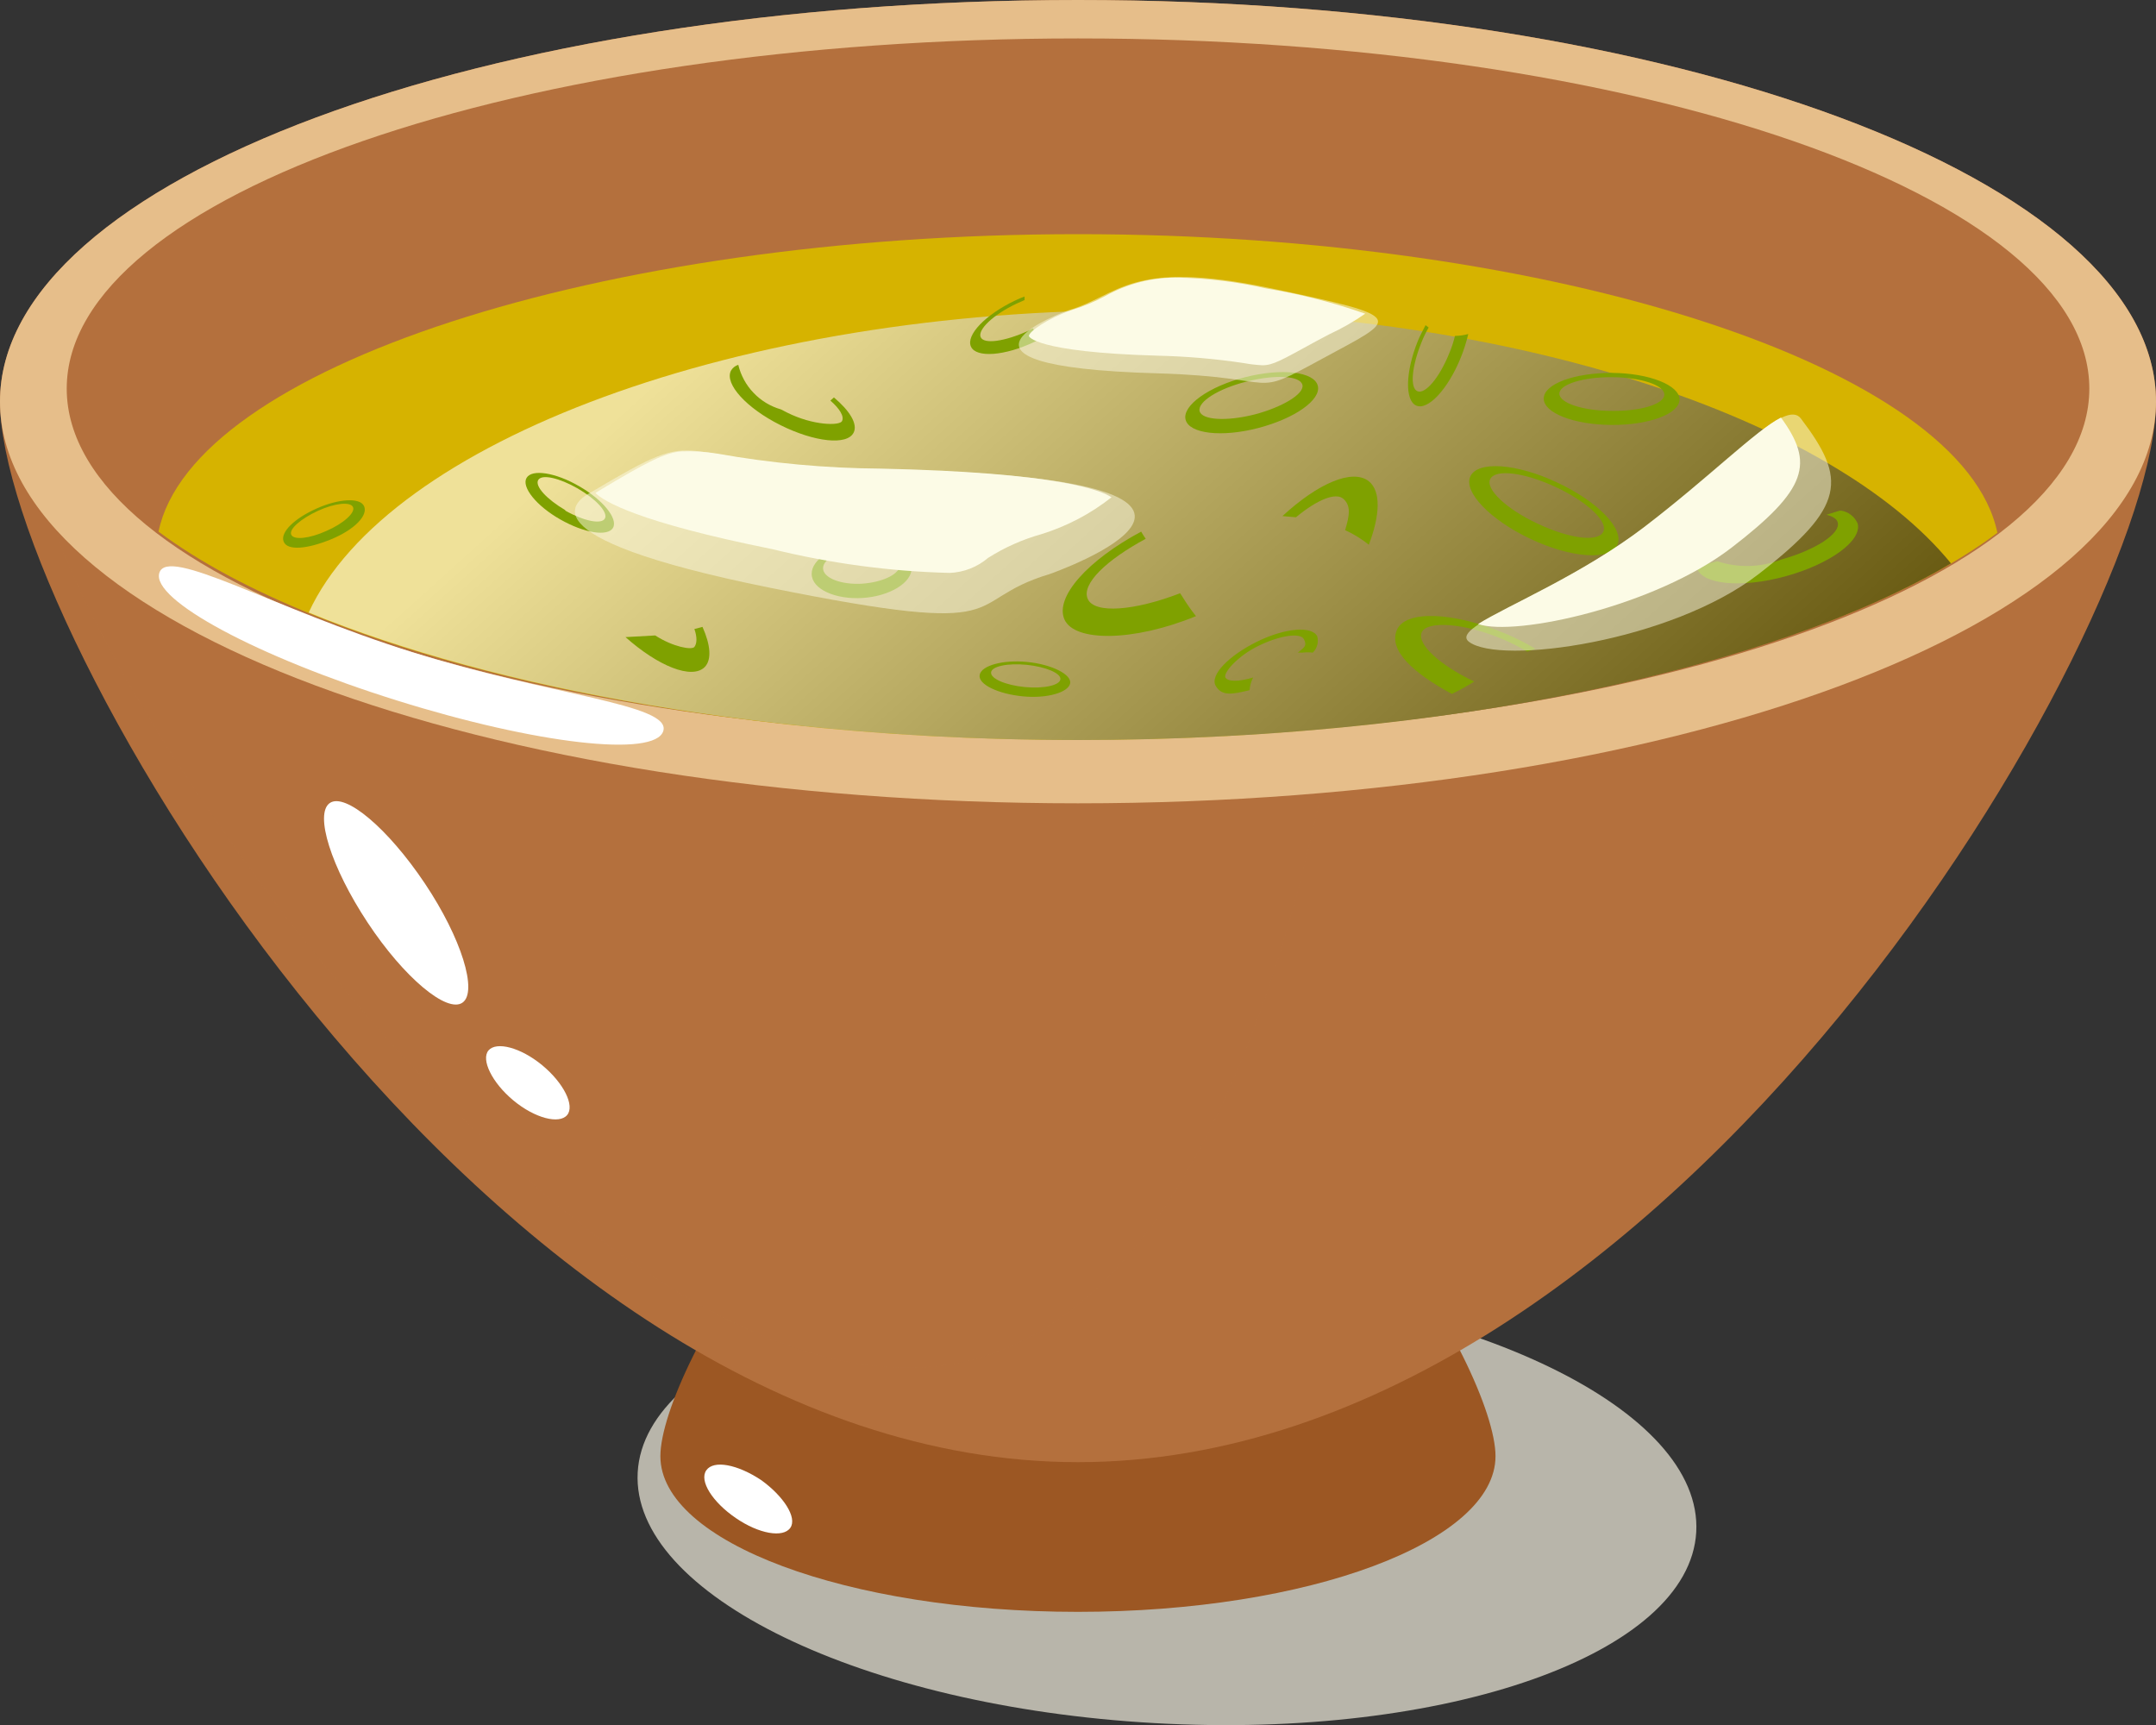 <svg width="40" height="32" viewBox="0 0 40 32" fill="none" xmlns="http://www.w3.org/2000/svg">
<rect x="0" y="0" width="40" height="32" fill="#333333" stroke="none"/>
<g style="mix-blend-mode:multiply">
<path d="M31.47 28.422C31.597 26.159 27.299 24.078 21.877 23.772C16.455 23.466 11.954 25.056 11.831 27.315C11.707 29.573 15.997 31.659 21.423 31.965C26.849 32.27 31.342 30.68 31.47 28.422Z" fill="#B8B5AA"/>
</g>
<path d="M12.252 27.013C12.252 28.608 15.723 29.901 19.999 29.901C24.276 29.901 27.746 28.603 27.746 27.013C27.746 25.424 24.276 19.396 19.999 19.396C15.723 19.396 12.252 25.419 12.252 27.013Z" fill="#9C5723"/>
<path d="M40 7.449C40 3.335 31.046 0 20 0C8.954 0 0 3.335 0 7.449C0 11.563 8.954 27.124 20 27.124C31.046 27.124 40 11.567 40 7.449Z" fill="#B4703D"/>
<g style="mix-blend-mode:screen" opacity="0.5">
<path d="M2.245 4.428C1.003 6.071 0.484 7.847 0.924 9.499C1.994 13.485 11.442 27.022 18.101 25.207C24.76 23.391 26.117 6.9 25.047 2.932C24.84 2.163 24.445 1.46 23.897 0.886C22.488 0.766 21.025 0.704 19.523 0.704C12.151 0.717 5.725 2.214 2.245 4.428Z" fill="#B4703D"/>
</g>
<path d="M40 7.449C40 3.335 31.046 0 20 0C8.954 0 0 3.335 0 7.449C0 11.563 8.954 14.902 20 14.902C31.046 14.902 40 11.567 40 7.449Z" fill="#E6BE8A"/>
<path d="M20.001 13.706C30.363 13.706 38.763 10.797 38.763 7.209C38.763 3.621 30.363 0.713 20.001 0.713C9.638 0.713 1.238 3.621 1.238 7.209C1.238 10.797 9.638 13.706 20.001 13.706Z" fill="#B4703D"/>
<path d="M19.999 13.728C27.46 13.728 34.067 12.125 37.057 9.884C36.432 6.833 28.878 4.344 19.999 4.344C11.12 4.344 3.567 6.833 2.941 9.862C5.936 12.103 12.538 13.728 19.999 13.728Z" fill="#D6B300"/>
<path style="mix-blend-mode:screen" opacity="0.6" d="M5.727 11.363C9.188 12.785 14.35 13.728 20.001 13.728C26.814 13.728 32.906 12.4 36.196 10.451C33.993 7.75 28.043 5.753 21.252 5.753C13.698 5.73 7.18 8.202 5.727 11.363Z" fill="url(#paint0_linear_1203_16153)"/>
<path d="M2.956 10.628C2.802 11.124 4.77 12.183 7.36 12.993C9.95 13.804 12.156 14.056 12.306 13.56C12.456 13.064 10.219 12.905 7.638 12.094C5.057 11.284 3.11 10.123 2.956 10.628Z" fill="white"/>
<path d="M7.88 16.385C7.198 15.367 6.405 14.698 6.118 14.897C5.832 15.097 6.14 16.084 6.819 17.112C7.497 18.139 8.294 18.799 8.58 18.6C8.867 18.4 8.563 17.404 7.88 16.385Z" fill="white"/>
<path d="M10.059 19.76C9.654 19.427 9.209 19.317 9.064 19.485C8.919 19.653 9.126 20.083 9.526 20.415C9.927 20.747 10.377 20.858 10.522 20.685C10.667 20.512 10.46 20.092 10.059 19.76Z" fill="white"/>
<path d="M14.121 27.456C13.681 27.164 13.24 27.08 13.104 27.275C12.967 27.47 13.218 27.864 13.65 28.16C14.082 28.457 14.531 28.532 14.663 28.342C14.795 28.152 14.535 27.753 14.121 27.456Z" fill="white"/>
<path d="M23.102 6.997C22.428 7.169 21.93 7.524 21.996 7.785C22.062 8.046 22.666 8.117 23.344 7.94C24.022 7.763 24.515 7.417 24.449 7.156C24.383 6.895 23.784 6.824 23.102 6.997ZM23.278 7.688C22.758 7.82 22.296 7.794 22.256 7.626C22.216 7.457 22.599 7.209 23.137 7.076C23.674 6.944 24.119 6.97 24.163 7.138C24.207 7.307 23.784 7.555 23.278 7.688Z" fill="#7FA100"/>
<path d="M28.888 8.95C28.135 8.595 27.417 8.547 27.28 8.835C27.144 9.122 27.646 9.645 28.399 9.999C29.152 10.354 29.87 10.402 30.006 10.11C30.143 9.818 29.641 9.3 28.888 8.95ZM28.531 9.716C27.95 9.446 27.549 9.069 27.65 8.883C27.752 8.697 28.28 8.764 28.861 9.034C29.443 9.304 29.848 9.68 29.742 9.871C29.637 10.061 29.112 9.99 28.531 9.716Z" fill="#7FA100"/>
<path d="M15.97 10.092C15.459 10.123 15.054 10.371 15.059 10.65C15.063 10.93 15.499 11.124 16.001 11.093C16.503 11.062 16.922 10.81 16.913 10.535C16.904 10.261 16.481 10.062 15.97 10.092ZM15.992 10.828C15.6 10.85 15.274 10.721 15.27 10.544C15.266 10.367 15.578 10.199 15.975 10.177C16.371 10.155 16.693 10.278 16.701 10.46C16.71 10.642 16.389 10.801 15.992 10.828Z" fill="#7FA100"/>
<path d="M15.472 7.373L15.406 7.431C15.578 7.581 15.666 7.723 15.622 7.812C15.578 7.9 15.085 7.896 14.6 7.652L14.49 7.595C14.297 7.54 14.121 7.435 13.982 7.289C13.842 7.144 13.744 6.963 13.697 6.767C13.64 6.785 13.591 6.825 13.561 6.877C13.438 7.121 13.851 7.573 14.481 7.887C15.111 8.201 15.719 8.268 15.838 8.024C15.917 7.865 15.763 7.617 15.472 7.373Z" fill="#7FA100"/>
<path d="M10.747 9.021C10.307 8.764 9.866 8.697 9.769 8.866C9.672 9.034 9.95 9.384 10.395 9.636C10.839 9.889 11.276 9.959 11.373 9.791C11.469 9.623 11.188 9.273 10.747 9.021ZM10.487 9.463C10.148 9.264 9.919 9.021 9.985 8.905C10.051 8.79 10.377 8.866 10.716 9.06C11.055 9.255 11.284 9.503 11.223 9.618C11.161 9.734 10.831 9.667 10.487 9.472V9.463Z" fill="#7FA100"/>
<path d="M5.875 9.433C5.466 9.614 5.193 9.875 5.263 10.048C5.333 10.221 5.703 10.185 6.144 10.004C6.584 9.822 6.827 9.561 6.756 9.393C6.686 9.224 6.28 9.251 5.875 9.433ZM6.056 9.849C5.743 9.991 5.452 10.022 5.404 9.92C5.356 9.818 5.58 9.623 5.897 9.477C6.214 9.331 6.501 9.304 6.549 9.406C6.598 9.508 6.373 9.712 6.056 9.849Z" fill="#7FA100"/>
<path d="M19.163 6.089L19.075 6.138C18.635 6.337 18.251 6.39 18.194 6.253C18.137 6.116 18.423 5.841 18.85 5.637L19.009 5.566V5.5C18.949 5.522 18.89 5.547 18.833 5.575C18.282 5.837 17.917 6.217 18.014 6.43C18.11 6.643 18.643 6.603 19.194 6.341L19.3 6.288C19.247 6.227 19.201 6.16 19.163 6.089Z" fill="#7FA100"/>
<path d="M12.883 11.669C12.936 11.819 12.931 11.939 12.883 12.001C12.834 12.063 12.486 12.001 12.156 11.788L11.605 11.819C12.213 12.36 12.834 12.608 13.072 12.377C13.209 12.24 13.182 11.961 13.033 11.629L12.883 11.669Z" fill="#7FA100"/>
<path d="M23.25 12.568C22.986 12.648 22.779 12.648 22.735 12.568C22.691 12.488 22.951 12.174 23.352 11.979C23.752 11.784 24.131 11.731 24.193 11.86C24.255 11.988 24.193 12.01 24.078 12.107H24.166C24.229 12.099 24.293 12.099 24.356 12.107C24.395 12.069 24.424 12.021 24.438 11.968C24.453 11.915 24.453 11.86 24.439 11.806C24.343 11.607 23.84 11.647 23.321 11.904C22.801 12.161 22.44 12.524 22.555 12.723C22.669 12.922 22.872 12.878 23.184 12.803C23.189 12.721 23.211 12.64 23.25 12.568Z" fill="#7FA100"/>
<path d="M26.994 6.231C26.966 6.344 26.93 6.455 26.884 6.563C26.704 7.006 26.444 7.316 26.299 7.258C26.153 7.201 26.193 6.793 26.373 6.351C26.41 6.256 26.454 6.164 26.506 6.076L26.448 6.032C26.4 6.125 26.351 6.218 26.307 6.32C26.074 6.895 26.061 7.431 26.276 7.524C26.492 7.617 26.862 7.223 27.1 6.638C27.158 6.495 27.205 6.347 27.241 6.196C27.161 6.219 27.078 6.23 26.994 6.231Z" fill="#7FA100"/>
<path d="M34.465 9.712C34.438 9.649 34.396 9.595 34.343 9.553C34.29 9.511 34.227 9.484 34.161 9.473H34.13L33.888 9.548C33.998 9.579 34.077 9.623 34.095 9.69C34.152 9.898 33.681 10.203 33.046 10.38C32.667 10.528 32.248 10.539 31.862 10.412C31.736 10.447 31.608 10.473 31.478 10.491C31.476 10.503 31.476 10.515 31.478 10.527C31.567 10.845 32.302 10.916 33.126 10.691C33.949 10.465 34.548 10.031 34.465 9.712Z" fill="#7FA100"/>
<path d="M29.905 6.917C29.209 6.917 28.645 7.121 28.641 7.391C28.636 7.661 29.2 7.878 29.896 7.883C30.592 7.887 31.155 7.679 31.16 7.413C31.164 7.148 30.601 6.922 29.905 6.917ZM29.905 7.622C29.367 7.622 28.931 7.475 28.931 7.303C28.931 7.13 29.372 6.993 29.909 6.997C30.446 7.002 30.878 7.143 30.878 7.32C30.878 7.498 30.433 7.63 29.9 7.622H29.905Z" fill="#7FA100"/>
<path d="M24.044 9.596C24.436 9.269 24.784 9.127 24.925 9.255C25.066 9.384 25.039 9.556 24.956 9.835C25.113 9.906 25.261 9.997 25.396 10.105C25.603 9.561 25.625 9.114 25.396 8.928C25.092 8.688 24.449 8.967 23.793 9.574L24.044 9.596Z" fill="#7FA100"/>
<path d="M21.938 11.071L21.894 11.005C21.044 11.333 20.304 11.39 20.181 11.111C20.058 10.832 20.533 10.385 21.256 9.995C21.225 9.951 21.198 9.907 21.172 9.862C20.185 10.389 19.564 11.076 19.749 11.492C19.934 11.908 21.022 11.908 22.189 11.43C22.098 11.316 22.014 11.196 21.938 11.071Z" fill="#7FA100"/>
<path d="M27.35 12.643C26.711 12.338 26.284 11.948 26.377 11.731C26.469 11.514 27.156 11.549 27.896 11.864C28.047 11.93 28.195 12.005 28.337 12.089C28.385 12.067 28.438 12.054 28.486 12.036C28.307 11.928 28.12 11.833 27.927 11.753C26.971 11.35 26.068 11.31 25.914 11.691C25.76 12.072 26.227 12.488 26.936 12.873C27.078 12.805 27.217 12.728 27.35 12.643Z" fill="#7FA100"/>
<path d="M19.057 12.28C18.616 12.236 18.211 12.342 18.176 12.519C18.141 12.696 18.52 12.873 18.978 12.918C19.436 12.962 19.819 12.842 19.854 12.679C19.889 12.515 19.515 12.324 19.057 12.28ZM19.009 12.745C18.656 12.71 18.379 12.59 18.387 12.475C18.396 12.36 18.696 12.298 19.048 12.333C19.401 12.369 19.682 12.488 19.674 12.599C19.665 12.71 19.378 12.78 19.009 12.745Z" fill="#7FA100"/>
<path opacity="0.5" d="M19.82 5.757C20.767 5.482 20.947 4.796 23.564 5.345C26.18 5.894 25.929 5.894 24.537 6.652C23.145 7.409 23.863 6.997 21.489 6.926C16.895 6.798 19.82 5.757 19.82 5.757Z" fill="#FCFBE6"/>
<path d="M23.422 6.776C23.306 6.77 23.192 6.757 23.078 6.736C22.547 6.656 22.012 6.61 21.475 6.598C19.18 6.532 19.088 6.235 19.088 6.235C19.088 6.151 19.431 5.912 19.876 5.753C20.094 5.687 20.305 5.599 20.506 5.491C20.927 5.255 21.403 5.137 21.885 5.15C22.424 5.164 22.961 5.23 23.488 5.35C24.114 5.453 24.73 5.61 25.329 5.819C25.119 5.965 24.896 6.093 24.664 6.2L24.413 6.333C23.783 6.678 23.62 6.776 23.422 6.776Z" fill="#FCFBE6"/>
<path opacity="0.5" d="M19.472 10.65C17.772 11.16 19.001 11.855 14.284 10.903C9.567 9.951 10.725 9.26 10.967 9.131C13.293 7.75 12.099 8.618 16.371 8.711C24.607 8.857 19.472 10.65 19.472 10.65Z" fill="#FCFBE6"/>
<path d="M17.618 10.628C16.507 10.6 15.403 10.451 14.324 10.186C11.831 9.685 11.201 9.3 11.047 9.145L11.126 9.096C12.007 8.565 12.346 8.396 12.641 8.374C12.862 8.365 13.084 8.379 13.302 8.414C14.305 8.593 15.322 8.686 16.341 8.693C19.64 8.764 20.437 9.101 20.622 9.225C20.236 9.53 19.797 9.761 19.327 9.907C18.976 10.005 18.64 10.154 18.332 10.349C18.131 10.52 17.88 10.618 17.618 10.628Z" fill="#FCFBE6"/>
<path opacity="0.5" d="M33.411 7.763C33.125 7.386 32.13 8.529 30.505 9.778C28.879 11.027 26.88 11.607 27.25 11.903C27.818 12.346 31.007 11.903 32.627 10.65C34.248 9.397 34.266 8.888 33.411 7.763Z" fill="#FCFBE6"/>
<path d="M30.505 9.778C29.338 10.664 27.981 11.226 27.422 11.576C28.118 11.815 30.716 11.244 32.126 10.159C33.535 9.074 33.663 8.596 33.042 7.746C32.593 7.971 31.712 8.857 30.505 9.778Z" fill="#FCFBE6"/>
<defs>
<linearGradient id="paint0_linear_1203_16153" x1="15.139" y1="4.362" x2="29.464" y2="20.262" gradientUnits="userSpaceOnUse">
<stop stop-color="white"/>
<stop offset="1"/>
</linearGradient>
</defs>
</svg>
